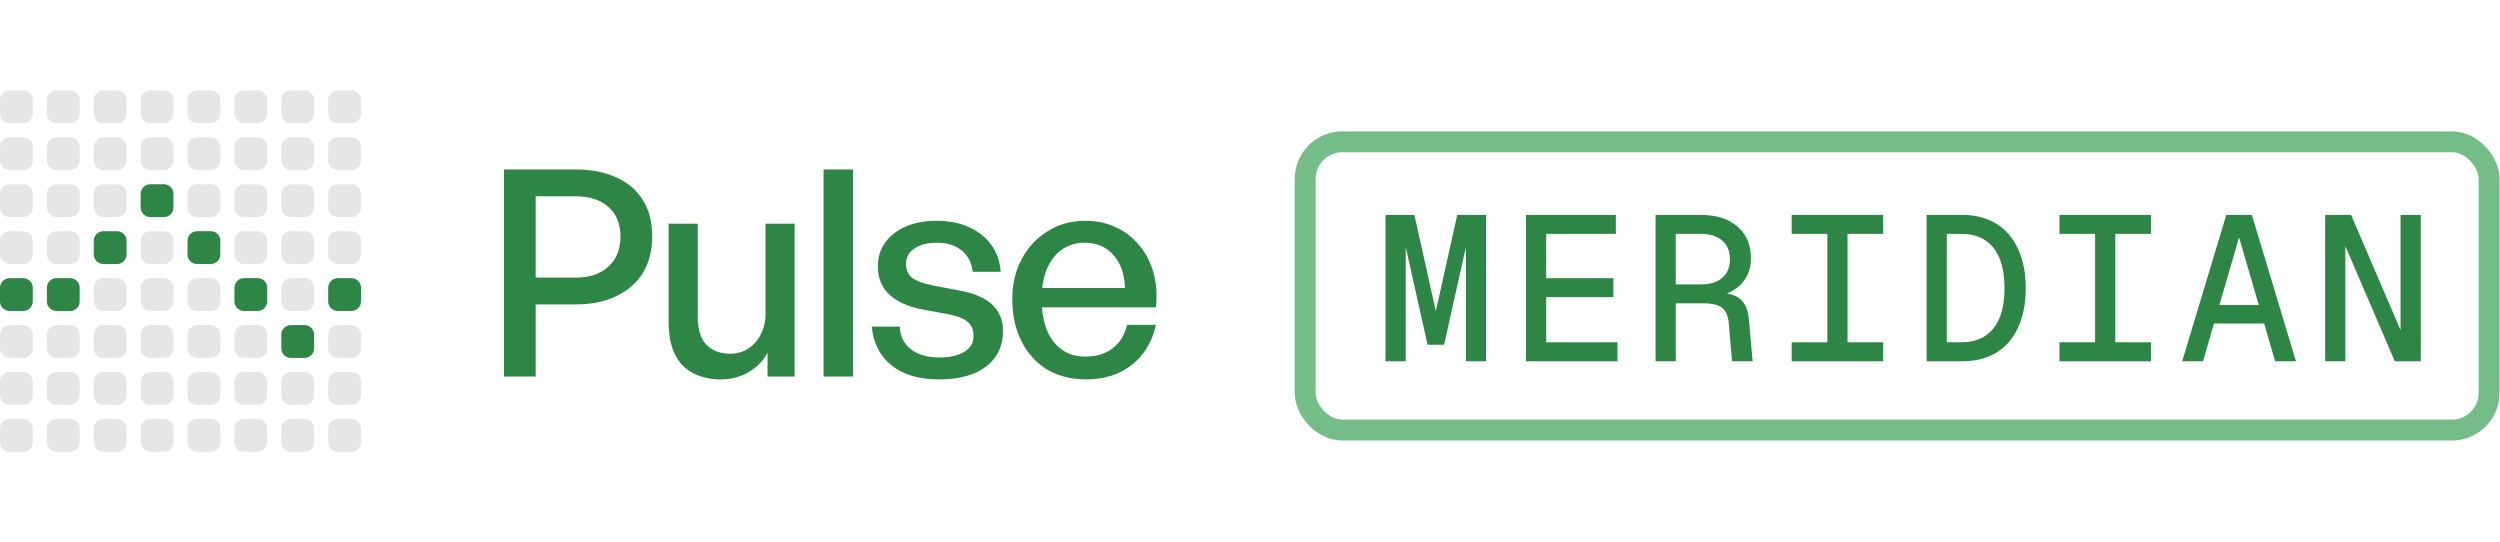 <svg width="166" height="36" viewBox="0 0 166 36" fill="none" xmlns="http://www.w3.org/2000/svg">
<path d="M0 6.637C0 6.285 0.285 6 0.636 6H1.541C1.893 6 2.177 6.285 2.177 6.637V7.543C2.177 7.895 1.893 8.18 1.541 8.18H0.636C0.285 8.18 0 7.895 0 7.543V6.637Z" fill="#030712" fill-opacity="0.1"/>
<path d="M3.113 6.637C3.113 6.285 3.398 6 3.749 6H4.655C5.006 6 5.29 6.285 5.29 6.637V7.543C5.29 7.895 5.006 8.18 4.655 8.18H3.749C3.398 8.18 3.113 7.895 3.113 7.543V6.637Z" fill="#030712" fill-opacity="0.1"/>
<path d="M6.226 6.637C6.226 6.285 6.511 6 6.862 6H7.768C8.119 6 8.404 6.285 8.404 6.637V7.543C8.404 7.895 8.119 8.18 7.768 8.18H6.862C6.511 8.18 6.226 7.895 6.226 7.543V6.637Z" fill="#030712" fill-opacity="0.1"/>
<path d="M9.34 6.637C9.34 6.285 9.624 6 9.975 6H10.881C11.232 6 11.517 6.285 11.517 6.637V7.543C11.517 7.895 11.232 8.18 10.881 8.18H9.975C9.624 8.18 9.34 7.895 9.34 7.543V6.637Z" fill="#030712" fill-opacity="0.1"/>
<path d="M12.453 6.637C12.453 6.285 12.737 6 13.089 6H13.994C14.345 6 14.63 6.285 14.63 6.637V7.543C14.63 7.895 14.345 8.18 13.994 8.18H13.089C12.737 8.18 12.453 7.895 12.453 7.543V6.637Z" fill="#030712" fill-opacity="0.1"/>
<path d="M15.566 6.637C15.566 6.285 15.851 6 16.202 6H17.107C17.458 6 17.743 6.285 17.743 6.637V7.543C17.743 7.895 17.458 8.18 17.107 8.18H16.202C15.851 8.18 15.566 7.895 15.566 7.543V6.637Z" fill="#030712" fill-opacity="0.1"/>
<path d="M18.679 6.637C18.679 6.285 18.964 6 19.315 6H20.22C20.572 6 20.856 6.285 20.856 6.637V7.543C20.856 7.895 20.572 8.18 20.22 8.18H19.315C18.964 8.18 18.679 7.895 18.679 7.543V6.637Z" fill="#030712" fill-opacity="0.1"/>
<path d="M21.792 6.637C21.792 6.285 22.077 6 22.428 6H23.334C23.685 6 23.97 6.285 23.97 6.637V7.543C23.97 7.895 23.685 8.18 23.334 8.18H22.428C22.077 8.18 21.792 7.895 21.792 7.543V6.637Z" fill="#030712" fill-opacity="0.1"/>
<path d="M0 9.754C0 9.402 0.285 9.117 0.636 9.117H1.541C1.893 9.117 2.177 9.402 2.177 9.754V10.66C2.177 11.012 1.893 11.297 1.541 11.297H0.636C0.285 11.297 0 11.012 0 10.66V9.754Z" fill="#030712" fill-opacity="0.1"/>
<path d="M3.113 9.754C3.113 9.402 3.398 9.117 3.749 9.117H4.655C5.006 9.117 5.29 9.402 5.29 9.754V10.66C5.29 11.012 5.006 11.297 4.655 11.297H3.749C3.398 11.297 3.113 11.012 3.113 10.66V9.754Z" fill="#030712" fill-opacity="0.1"/>
<path d="M6.226 9.754C6.226 9.402 6.511 9.117 6.862 9.117H7.768C8.119 9.117 8.404 9.402 8.404 9.754V10.66C8.404 11.012 8.119 11.297 7.768 11.297H6.862C6.511 11.297 6.226 11.012 6.226 10.66V9.754Z" fill="#030712" fill-opacity="0.1"/>
<path d="M9.34 9.754C9.34 9.402 9.624 9.117 9.975 9.117H10.881C11.232 9.117 11.517 9.402 11.517 9.754V10.66C11.517 11.012 11.232 11.297 10.881 11.297H9.975C9.624 11.297 9.34 11.012 9.34 10.66V9.754Z" fill="#030712" fill-opacity="0.1"/>
<path d="M12.453 9.754C12.453 9.402 12.737 9.117 13.089 9.117H13.994C14.345 9.117 14.63 9.402 14.63 9.754V10.66C14.63 11.012 14.345 11.297 13.994 11.297H13.089C12.737 11.297 12.453 11.012 12.453 10.66V9.754Z" fill="#030712" fill-opacity="0.1"/>
<path d="M15.566 9.754C15.566 9.402 15.851 9.117 16.202 9.117H17.107C17.458 9.117 17.743 9.402 17.743 9.754V10.66C17.743 11.012 17.458 11.297 17.107 11.297H16.202C15.851 11.297 15.566 11.012 15.566 10.66V9.754Z" fill="#030712" fill-opacity="0.1"/>
<path d="M18.679 9.754C18.679 9.402 18.964 9.117 19.315 9.117H20.22C20.572 9.117 20.856 9.402 20.856 9.754V10.66C20.856 11.012 20.572 11.297 20.22 11.297H19.315C18.964 11.297 18.679 11.012 18.679 10.66V9.754Z" fill="#030712" fill-opacity="0.1"/>
<path d="M21.792 9.754C21.792 9.402 22.077 9.117 22.428 9.117H23.334C23.685 9.117 23.97 9.402 23.97 9.754V10.66C23.97 11.012 23.685 11.297 23.334 11.297H22.428C22.077 11.297 21.792 11.012 21.792 10.66V9.754Z" fill="#030712" fill-opacity="0.1"/>
<path d="M0 12.871C0 12.519 0.285 12.234 0.636 12.234H1.541C1.893 12.234 2.177 12.519 2.177 12.871V13.778C2.177 14.129 1.893 14.414 1.541 14.414H0.636C0.285 14.414 0 14.129 0 13.778V12.871Z" fill="#030712" fill-opacity="0.1"/>
<path d="M3.113 12.871C3.113 12.519 3.398 12.234 3.749 12.234H4.655C5.006 12.234 5.29 12.519 5.29 12.871V13.778C5.29 14.129 5.006 14.414 4.655 14.414H3.749C3.398 14.414 3.113 14.129 3.113 13.778V12.871Z" fill="#030712" fill-opacity="0.1"/>
<path d="M6.226 12.871C6.226 12.519 6.511 12.234 6.862 12.234H7.768C8.119 12.234 8.404 12.519 8.404 12.871V13.778C8.404 14.129 8.119 14.414 7.768 14.414H6.862C6.511 14.414 6.226 14.129 6.226 13.778V12.871Z" fill="#030712" fill-opacity="0.1"/>
<path d="M9.34 12.871C9.34 12.519 9.624 12.234 9.975 12.234H10.881C11.232 12.234 11.517 12.519 11.517 12.871V13.778C11.517 14.129 11.232 14.414 10.881 14.414H9.975C9.624 14.414 9.34 14.129 9.34 13.778V12.871Z" fill="#2D8645"/>
<path d="M12.453 12.871C12.453 12.519 12.737 12.234 13.089 12.234H13.994C14.345 12.234 14.63 12.519 14.63 12.871V13.778C14.63 14.129 14.345 14.414 13.994 14.414H13.089C12.737 14.414 12.453 14.129 12.453 13.778V12.871Z" fill="#030712" fill-opacity="0.1"/>
<path d="M15.566 12.871C15.566 12.519 15.851 12.234 16.202 12.234H17.107C17.458 12.234 17.743 12.519 17.743 12.871V13.778C17.743 14.129 17.458 14.414 17.107 14.414H16.202C15.851 14.414 15.566 14.129 15.566 13.778V12.871Z" fill="#030712" fill-opacity="0.1"/>
<path d="M18.679 12.871C18.679 12.519 18.964 12.234 19.315 12.234H20.22C20.572 12.234 20.856 12.519 20.856 12.871V13.778C20.856 14.129 20.572 14.414 20.22 14.414H19.315C18.964 14.414 18.679 14.129 18.679 13.778V12.871Z" fill="#030712" fill-opacity="0.1"/>
<path d="M21.792 12.871C21.792 12.519 22.077 12.234 22.428 12.234H23.334C23.685 12.234 23.97 12.519 23.97 12.871V13.778C23.97 14.129 23.685 14.414 23.334 14.414H22.428C22.077 14.414 21.792 14.129 21.792 13.778V12.871Z" fill="#030712" fill-opacity="0.1"/>
<path d="M0 15.988C0 15.636 0.285 15.351 0.636 15.351H1.541C1.893 15.351 2.177 15.636 2.177 15.988V16.895C2.177 17.246 1.893 17.531 1.541 17.531H0.636C0.285 17.531 0 17.246 0 16.895V15.988Z" fill="#030712" fill-opacity="0.1"/>
<path d="M3.113 15.988C3.113 15.636 3.398 15.351 3.749 15.351H4.655C5.006 15.351 5.29 15.636 5.29 15.988V16.895C5.29 17.246 5.006 17.531 4.655 17.531H3.749C3.398 17.531 3.113 17.246 3.113 16.895V15.988Z" fill="#030712" fill-opacity="0.1"/>
<path d="M6.226 15.988C6.226 15.636 6.511 15.351 6.862 15.351H7.768C8.119 15.351 8.404 15.636 8.404 15.988V16.895C8.404 17.246 8.119 17.531 7.768 17.531H6.862C6.511 17.531 6.226 17.246 6.226 16.895V15.988Z" fill="#2D8645"/>
<path d="M9.34 15.988C9.34 15.636 9.624 15.351 9.975 15.351H10.881C11.232 15.351 11.517 15.636 11.517 15.988V16.895C11.517 17.246 11.232 17.531 10.881 17.531H9.975C9.624 17.531 9.34 17.246 9.34 16.895V15.988Z" fill="#030712" fill-opacity="0.1"/>
<path d="M12.453 15.988C12.453 15.636 12.737 15.351 13.089 15.351H13.994C14.345 15.351 14.63 15.636 14.63 15.988V16.895C14.63 17.246 14.345 17.531 13.994 17.531H13.089C12.737 17.531 12.453 17.246 12.453 16.895V15.988Z" fill="#2D8645"/>
<path d="M15.566 15.988C15.566 15.636 15.851 15.351 16.202 15.351H17.107C17.458 15.351 17.743 15.636 17.743 15.988V16.895C17.743 17.246 17.458 17.531 17.107 17.531H16.202C15.851 17.531 15.566 17.246 15.566 16.895V15.988Z" fill="#030712" fill-opacity="0.1"/>
<path d="M18.679 15.988C18.679 15.636 18.964 15.351 19.315 15.351H20.22C20.572 15.351 20.856 15.636 20.856 15.988V16.895C20.856 17.246 20.572 17.531 20.22 17.531H19.315C18.964 17.531 18.679 17.246 18.679 16.895V15.988Z" fill="#030712" fill-opacity="0.1"/>
<path d="M21.792 15.988C21.792 15.636 22.077 15.351 22.428 15.351H23.334C23.685 15.351 23.97 15.636 23.97 15.988V16.895C23.97 17.246 23.685 17.531 23.334 17.531H22.428C22.077 17.531 21.792 17.246 21.792 16.895V15.988Z" fill="#030712" fill-opacity="0.1"/>
<path d="M0 19.105C0 18.754 0.285 18.469 0.636 18.469H1.541C1.893 18.469 2.177 18.754 2.177 19.105V20.012C2.177 20.363 1.893 20.649 1.541 20.649H0.636C0.285 20.649 0 20.363 0 20.012V19.105Z" fill="#2D8645"/>
<path d="M3.113 19.105C3.113 18.754 3.398 18.469 3.749 18.469H4.655C5.006 18.469 5.29 18.754 5.29 19.105V20.012C5.29 20.363 5.006 20.649 4.655 20.649H3.749C3.398 20.649 3.113 20.363 3.113 20.012V19.105Z" fill="#2D8645"/>
<path d="M6.226 19.105C6.226 18.754 6.511 18.469 6.862 18.469H7.768C8.119 18.469 8.404 18.754 8.404 19.105V20.012C8.404 20.363 8.119 20.649 7.768 20.649H6.862C6.511 20.649 6.226 20.363 6.226 20.012V19.105Z" fill="#030712" fill-opacity="0.1"/>
<path d="M9.34 19.105C9.34 18.754 9.624 18.469 9.975 18.469H10.881C11.232 18.469 11.517 18.754 11.517 19.105V20.012C11.517 20.363 11.232 20.649 10.881 20.649H9.975C9.624 20.649 9.34 20.363 9.34 20.012V19.105Z" fill="#030712" fill-opacity="0.1"/>
<path d="M12.453 19.105C12.453 18.754 12.737 18.469 13.089 18.469H13.994C14.345 18.469 14.63 18.754 14.63 19.105V20.012C14.63 20.363 14.345 20.649 13.994 20.649H13.089C12.737 20.649 12.453 20.363 12.453 20.012V19.105Z" fill="#030712" fill-opacity="0.1"/>
<path d="M15.566 19.105C15.566 18.754 15.851 18.469 16.202 18.469H17.107C17.458 18.469 17.743 18.754 17.743 19.105V20.012C17.743 20.363 17.458 20.649 17.107 20.649H16.202C15.851 20.649 15.566 20.363 15.566 20.012V19.105Z" fill="#2D8645"/>
<path d="M18.679 19.105C18.679 18.754 18.964 18.469 19.315 18.469H20.22C20.572 18.469 20.856 18.754 20.856 19.105V20.012C20.856 20.363 20.572 20.649 20.22 20.649H19.315C18.964 20.649 18.679 20.363 18.679 20.012V19.105Z" fill="#030712" fill-opacity="0.1"/>
<path d="M21.792 19.105C21.792 18.754 22.077 18.469 22.428 18.469H23.334C23.685 18.469 23.97 18.754 23.97 19.105V20.012C23.97 20.363 23.685 20.649 23.334 20.649H22.428C22.077 20.649 21.792 20.363 21.792 20.012V19.105Z" fill="#2D8645"/>
<path d="M0 22.222C0 21.871 0.285 21.586 0.636 21.586H1.541C1.893 21.586 2.177 21.871 2.177 22.222V23.129C2.177 23.481 1.893 23.766 1.541 23.766H0.636C0.285 23.766 0 23.481 0 23.129V22.222Z" fill="#030712" fill-opacity="0.1"/>
<path d="M3.113 22.222C3.113 21.871 3.398 21.586 3.749 21.586H4.655C5.006 21.586 5.29 21.871 5.29 22.222V23.129C5.29 23.481 5.006 23.766 4.655 23.766H3.749C3.398 23.766 3.113 23.481 3.113 23.129V22.222Z" fill="#030712" fill-opacity="0.1"/>
<path d="M6.226 22.222C6.226 21.871 6.511 21.586 6.862 21.586H7.768C8.119 21.586 8.404 21.871 8.404 22.222V23.129C8.404 23.481 8.119 23.766 7.768 23.766H6.862C6.511 23.766 6.226 23.481 6.226 23.129V22.222Z" fill="#030712" fill-opacity="0.1"/>
<path d="M9.34 22.222C9.34 21.871 9.624 21.586 9.975 21.586H10.881C11.232 21.586 11.517 21.871 11.517 22.222V23.129C11.517 23.481 11.232 23.766 10.881 23.766H9.975C9.624 23.766 9.34 23.481 9.34 23.129V22.222Z" fill="#030712" fill-opacity="0.1"/>
<path d="M12.453 22.222C12.453 21.871 12.737 21.586 13.089 21.586H13.994C14.345 21.586 14.63 21.871 14.63 22.222V23.129C14.63 23.481 14.345 23.766 13.994 23.766H13.089C12.737 23.766 12.453 23.481 12.453 23.129V22.222Z" fill="#030712" fill-opacity="0.1"/>
<path d="M15.566 22.222C15.566 21.871 15.851 21.586 16.202 21.586H17.107C17.458 21.586 17.743 21.871 17.743 22.222V23.129C17.743 23.481 17.458 23.766 17.107 23.766H16.202C15.851 23.766 15.566 23.481 15.566 23.129V22.222Z" fill="#030712" fill-opacity="0.1"/>
<path d="M18.679 22.222C18.679 21.871 18.964 21.586 19.315 21.586H20.22C20.572 21.586 20.856 21.871 20.856 22.222V23.129C20.856 23.481 20.572 23.766 20.22 23.766H19.315C18.964 23.766 18.679 23.481 18.679 23.129V22.222Z" fill="#2D8645"/>
<path d="M21.792 22.222C21.792 21.871 22.077 21.586 22.428 21.586H23.334C23.685 21.586 23.97 21.871 23.97 22.222V23.129C23.97 23.481 23.685 23.766 23.334 23.766H22.428C22.077 23.766 21.792 23.481 21.792 23.129V22.222Z" fill="#030712" fill-opacity="0.1"/>
<path d="M0 25.34C0 24.988 0.285 24.703 0.636 24.703H1.541C1.893 24.703 2.177 24.988 2.177 25.34V26.246C2.177 26.598 1.893 26.883 1.541 26.883H0.636C0.285 26.883 0 26.598 0 26.246V25.34Z" fill="#030712" fill-opacity="0.1"/>
<path d="M3.113 25.34C3.113 24.988 3.398 24.703 3.749 24.703H4.655C5.006 24.703 5.29 24.988 5.29 25.34V26.246C5.29 26.598 5.006 26.883 4.655 26.883H3.749C3.398 26.883 3.113 26.598 3.113 26.246V25.34Z" fill="#030712" fill-opacity="0.1"/>
<path d="M6.226 25.34C6.226 24.988 6.511 24.703 6.862 24.703H7.768C8.119 24.703 8.404 24.988 8.404 25.34V26.246C8.404 26.598 8.119 26.883 7.768 26.883H6.862C6.511 26.883 6.226 26.598 6.226 26.246V25.34Z" fill="#030712" fill-opacity="0.1"/>
<path d="M9.34 25.34C9.34 24.988 9.624 24.703 9.975 24.703H10.881C11.232 24.703 11.517 24.988 11.517 25.34V26.246C11.517 26.598 11.232 26.883 10.881 26.883H9.975C9.624 26.883 9.34 26.598 9.34 26.246V25.34Z" fill="#030712" fill-opacity="0.1"/>
<path d="M12.453 25.34C12.453 24.988 12.737 24.703 13.089 24.703H13.994C14.345 24.703 14.63 24.988 14.63 25.34V26.246C14.63 26.598 14.345 26.883 13.994 26.883H13.089C12.737 26.883 12.453 26.598 12.453 26.246V25.34Z" fill="#030712" fill-opacity="0.1"/>
<path d="M15.566 25.34C15.566 24.988 15.851 24.703 16.202 24.703H17.107C17.458 24.703 17.743 24.988 17.743 25.34V26.246C17.743 26.598 17.458 26.883 17.107 26.883H16.202C15.851 26.883 15.566 26.598 15.566 26.246V25.34Z" fill="#030712" fill-opacity="0.1"/>
<path d="M18.679 25.34C18.679 24.988 18.964 24.703 19.315 24.703H20.22C20.572 24.703 20.856 24.988 20.856 25.34V26.246C20.856 26.598 20.572 26.883 20.22 26.883H19.315C18.964 26.883 18.679 26.598 18.679 26.246V25.34Z" fill="#030712" fill-opacity="0.1"/>
<path d="M21.792 25.34C21.792 24.988 22.077 24.703 22.428 24.703H23.334C23.685 24.703 23.97 24.988 23.97 25.34V26.246C23.97 26.598 23.685 26.883 23.334 26.883H22.428C22.077 26.883 21.792 26.598 21.792 26.246V25.34Z" fill="#030712" fill-opacity="0.1"/>
<path d="M0 28.457C0 28.105 0.285 27.82 0.636 27.82H1.541C1.893 27.82 2.177 28.105 2.177 28.457V29.363C2.177 29.715 1.893 30 1.541 30H0.636C0.285 30 0 29.715 0 29.363V28.457Z" fill="#030712" fill-opacity="0.1"/>
<path d="M3.113 28.457C3.113 28.105 3.398 27.82 3.749 27.82H4.655C5.006 27.82 5.29 28.105 5.29 28.457V29.363C5.29 29.715 5.006 30 4.655 30H3.749C3.398 30 3.113 29.715 3.113 29.363V28.457Z" fill="#030712" fill-opacity="0.1"/>
<path d="M6.226 28.457C6.226 28.105 6.511 27.82 6.862 27.82H7.768C8.119 27.82 8.404 28.105 8.404 28.457V29.363C8.404 29.715 8.119 30 7.768 30H6.862C6.511 30 6.226 29.715 6.226 29.363V28.457Z" fill="#030712" fill-opacity="0.1"/>
<path d="M9.34 28.457C9.34 28.105 9.624 27.82 9.975 27.82H10.881C11.232 27.82 11.517 28.105 11.517 28.457V29.363C11.517 29.715 11.232 30 10.881 30H9.975C9.624 30 9.34 29.715 9.34 29.363V28.457Z" fill="#030712" fill-opacity="0.1"/>
<path d="M12.453 28.457C12.453 28.105 12.737 27.82 13.089 27.82H13.994C14.345 27.82 14.63 28.105 14.63 28.457V29.363C14.63 29.715 14.345 30 13.994 30H13.089C12.737 30 12.453 29.715 12.453 29.363V28.457Z" fill="#030712" fill-opacity="0.1"/>
<path d="M15.566 28.457C15.566 28.105 15.851 27.82 16.202 27.82H17.107C17.458 27.82 17.743 28.105 17.743 28.457V29.363C17.743 29.715 17.458 30 17.107 30H16.202C15.851 30 15.566 29.715 15.566 29.363V28.457Z" fill="#030712" fill-opacity="0.1"/>
<path d="M18.679 28.457C18.679 28.105 18.964 27.82 19.315 27.82H20.22C20.572 27.82 20.856 28.105 20.856 28.457V29.363C20.856 29.715 20.572 30 20.22 30H19.315C18.964 30 18.679 29.715 18.679 29.363V28.457Z" fill="#030712" fill-opacity="0.1"/>
<path d="M21.792 28.457C21.792 28.105 22.077 27.82 22.428 27.82H23.334C23.685 27.82 23.97 28.105 23.97 28.457V29.363C23.97 29.715 23.685 30 23.334 30H22.428C22.077 30 21.792 29.715 21.792 29.363V28.457Z" fill="#030712" fill-opacity="0.1"/>
<path d="M38.231 20.213H35.569V25H33.463V11.252H38.231C39.252 11.252 40.139 11.425 40.892 11.769C41.658 12.101 42.252 12.599 42.673 13.263C43.094 13.914 43.305 14.724 43.305 15.694C43.305 16.652 43.094 17.469 42.673 18.145C42.252 18.809 41.658 19.32 40.892 19.677C40.139 20.035 39.252 20.213 38.231 20.213ZM38.212 13.033H35.569V18.433H38.212C39.143 18.433 39.871 18.19 40.394 17.705C40.93 17.22 41.199 16.556 41.199 15.714C41.199 14.858 40.93 14.201 40.394 13.741C39.871 13.269 39.143 13.033 38.212 13.033ZM50.83 20.826V14.852H52.764V25H50.964V23.411C50.709 23.921 50.3 24.349 49.739 24.694C49.177 25.026 48.551 25.192 47.862 25.192C47.186 25.192 46.579 25.057 46.043 24.789C45.52 24.521 45.111 24.107 44.818 23.545C44.537 22.97 44.397 22.249 44.397 21.381V14.852H46.33V20.998C46.33 21.879 46.528 22.517 46.924 22.913C47.32 23.296 47.837 23.487 48.475 23.487C48.909 23.487 49.305 23.379 49.662 23.162C50.019 22.932 50.3 22.619 50.505 22.224C50.721 21.815 50.83 21.349 50.83 20.826ZM56.637 25H54.684V11.252H56.637V25ZM66.597 21.975C66.597 22.97 66.227 23.755 65.486 24.33C64.746 24.904 63.699 25.192 62.346 25.192C61.019 25.192 59.965 24.879 59.187 24.253C58.421 23.628 57.987 22.773 57.885 21.688H59.742C59.768 22.326 60.017 22.83 60.489 23.2C60.974 23.558 61.606 23.736 62.385 23.736C63.061 23.736 63.603 23.615 64.012 23.372C64.433 23.13 64.644 22.773 64.644 22.3C64.644 21.879 64.503 21.56 64.223 21.343C63.955 21.126 63.501 20.96 62.863 20.845L61.217 20.539C60.285 20.36 59.563 20.035 59.053 19.562C58.542 19.077 58.287 18.452 58.287 17.686C58.287 17.086 58.447 16.562 58.766 16.116C59.097 15.656 59.557 15.299 60.144 15.043C60.731 14.788 61.414 14.661 62.193 14.661C63.01 14.661 63.725 14.801 64.338 15.082C64.95 15.35 65.442 15.739 65.812 16.25C66.182 16.747 66.393 17.348 66.444 18.049H64.586C64.523 17.45 64.28 16.977 63.859 16.633C63.438 16.288 62.889 16.116 62.212 16.116C61.599 16.116 61.102 16.243 60.719 16.499C60.349 16.741 60.163 17.079 60.163 17.513C60.163 17.922 60.297 18.235 60.566 18.452C60.846 18.656 61.293 18.822 61.906 18.95L63.629 19.275C64.638 19.454 65.384 19.766 65.869 20.213C66.354 20.66 66.597 21.247 66.597 21.975ZM72.117 25.192C71.134 25.192 70.272 24.974 69.532 24.541C68.804 24.094 68.236 23.468 67.828 22.664C67.419 21.86 67.215 20.928 67.215 19.869C67.215 18.86 67.425 17.967 67.847 17.188C68.268 16.409 68.842 15.796 69.57 15.35C70.297 14.89 71.127 14.661 72.059 14.661C72.825 14.661 73.508 14.807 74.108 15.101C74.721 15.382 75.237 15.784 75.659 16.307C76.093 16.818 76.406 17.424 76.597 18.126C76.788 18.815 76.84 19.575 76.75 20.405H68.344V19.122H74.701C74.663 18.177 74.401 17.443 73.916 16.92C73.444 16.384 72.812 16.116 72.021 16.116C71.446 16.116 70.942 16.269 70.508 16.575C70.087 16.869 69.755 17.296 69.513 17.858C69.283 18.407 69.168 19.077 69.168 19.869C69.168 20.66 69.283 21.343 69.513 21.917C69.742 22.479 70.074 22.913 70.508 23.219C70.942 23.526 71.466 23.679 72.078 23.679C72.806 23.679 73.406 23.494 73.878 23.124C74.363 22.753 74.682 22.236 74.835 21.573H76.75C76.508 22.696 75.972 23.583 75.142 24.234C74.325 24.872 73.316 25.192 72.117 25.192Z" fill="#2D8645"/>
<rect x="86.663" y="9.417" width="78.613" height="19.139" rx="2.464" stroke="#75BD88" stroke-width="1.387"/>
<path d="M93.217 15.858L93.34 15.845V23.987H91.999V14.271H93.915L95.612 21.893H95.064L96.761 14.271H98.677V23.987H97.336V15.845L97.459 15.858L95.885 22.892H94.79L93.217 15.858ZM101.326 14.271H107.293V15.53H102.667V18.472H107.128V19.731H102.667V22.728H107.402V23.987H101.326V14.271ZM109.928 14.271H112.952C113.974 14.271 114.782 14.531 115.375 15.051C115.968 15.562 116.264 16.269 116.264 17.172C116.264 17.619 116.164 18.025 115.963 18.39C115.762 18.746 115.493 19.029 115.156 19.238C114.827 19.448 114.476 19.571 114.102 19.608L114.034 19.416C114.736 19.444 115.247 19.594 115.566 19.868C115.885 20.142 116.072 20.593 116.127 21.223L116.374 23.987H115.005L114.786 21.414C114.741 20.958 114.595 20.634 114.348 20.443C114.102 20.242 113.701 20.142 113.144 20.142H111.269V23.987H109.928V14.271ZM112.925 18.883C113.545 18.883 114.024 18.737 114.362 18.445C114.699 18.153 114.868 17.742 114.868 17.213C114.868 16.684 114.699 16.273 114.362 15.982C114.024 15.681 113.545 15.53 112.925 15.53H111.269V18.883H112.925ZM118.968 22.728H121.336V15.53H118.968V14.271H125.044V15.53H122.677V22.728H125.044V23.987H118.968V22.728ZM127.926 14.271H130.321C131.169 14.271 131.908 14.463 132.538 14.846C133.167 15.22 133.651 15.776 133.988 16.515C134.335 17.245 134.508 18.121 134.508 19.143C134.508 20.164 134.335 21.04 133.988 21.77C133.651 22.5 133.167 23.052 132.538 23.426C131.908 23.8 131.169 23.987 130.321 23.987H127.926V14.271ZM130.252 22.728C131.165 22.728 131.867 22.422 132.36 21.811C132.852 21.2 133.099 20.31 133.099 19.143C133.099 17.957 132.852 17.058 132.36 16.447C131.867 15.836 131.165 15.53 130.252 15.53H129.267V22.728H130.252ZM136.747 22.728H139.114V15.53H136.747V14.271H142.823V15.53H140.455V22.728H142.823V23.987H136.747V22.728ZM147.826 14.271H149.523L152.451 23.987H151.069L148.674 15.763L146.28 23.987H144.897L147.826 14.271ZM146.923 20.251H150.426L150.864 21.483H146.485L146.923 20.251ZM154.389 14.271H156.113L159.397 21.921V14.271H160.738V23.987H159.014L155.73 16.337V23.987H154.389V14.271Z" fill="#2D8645"/>
</svg>
